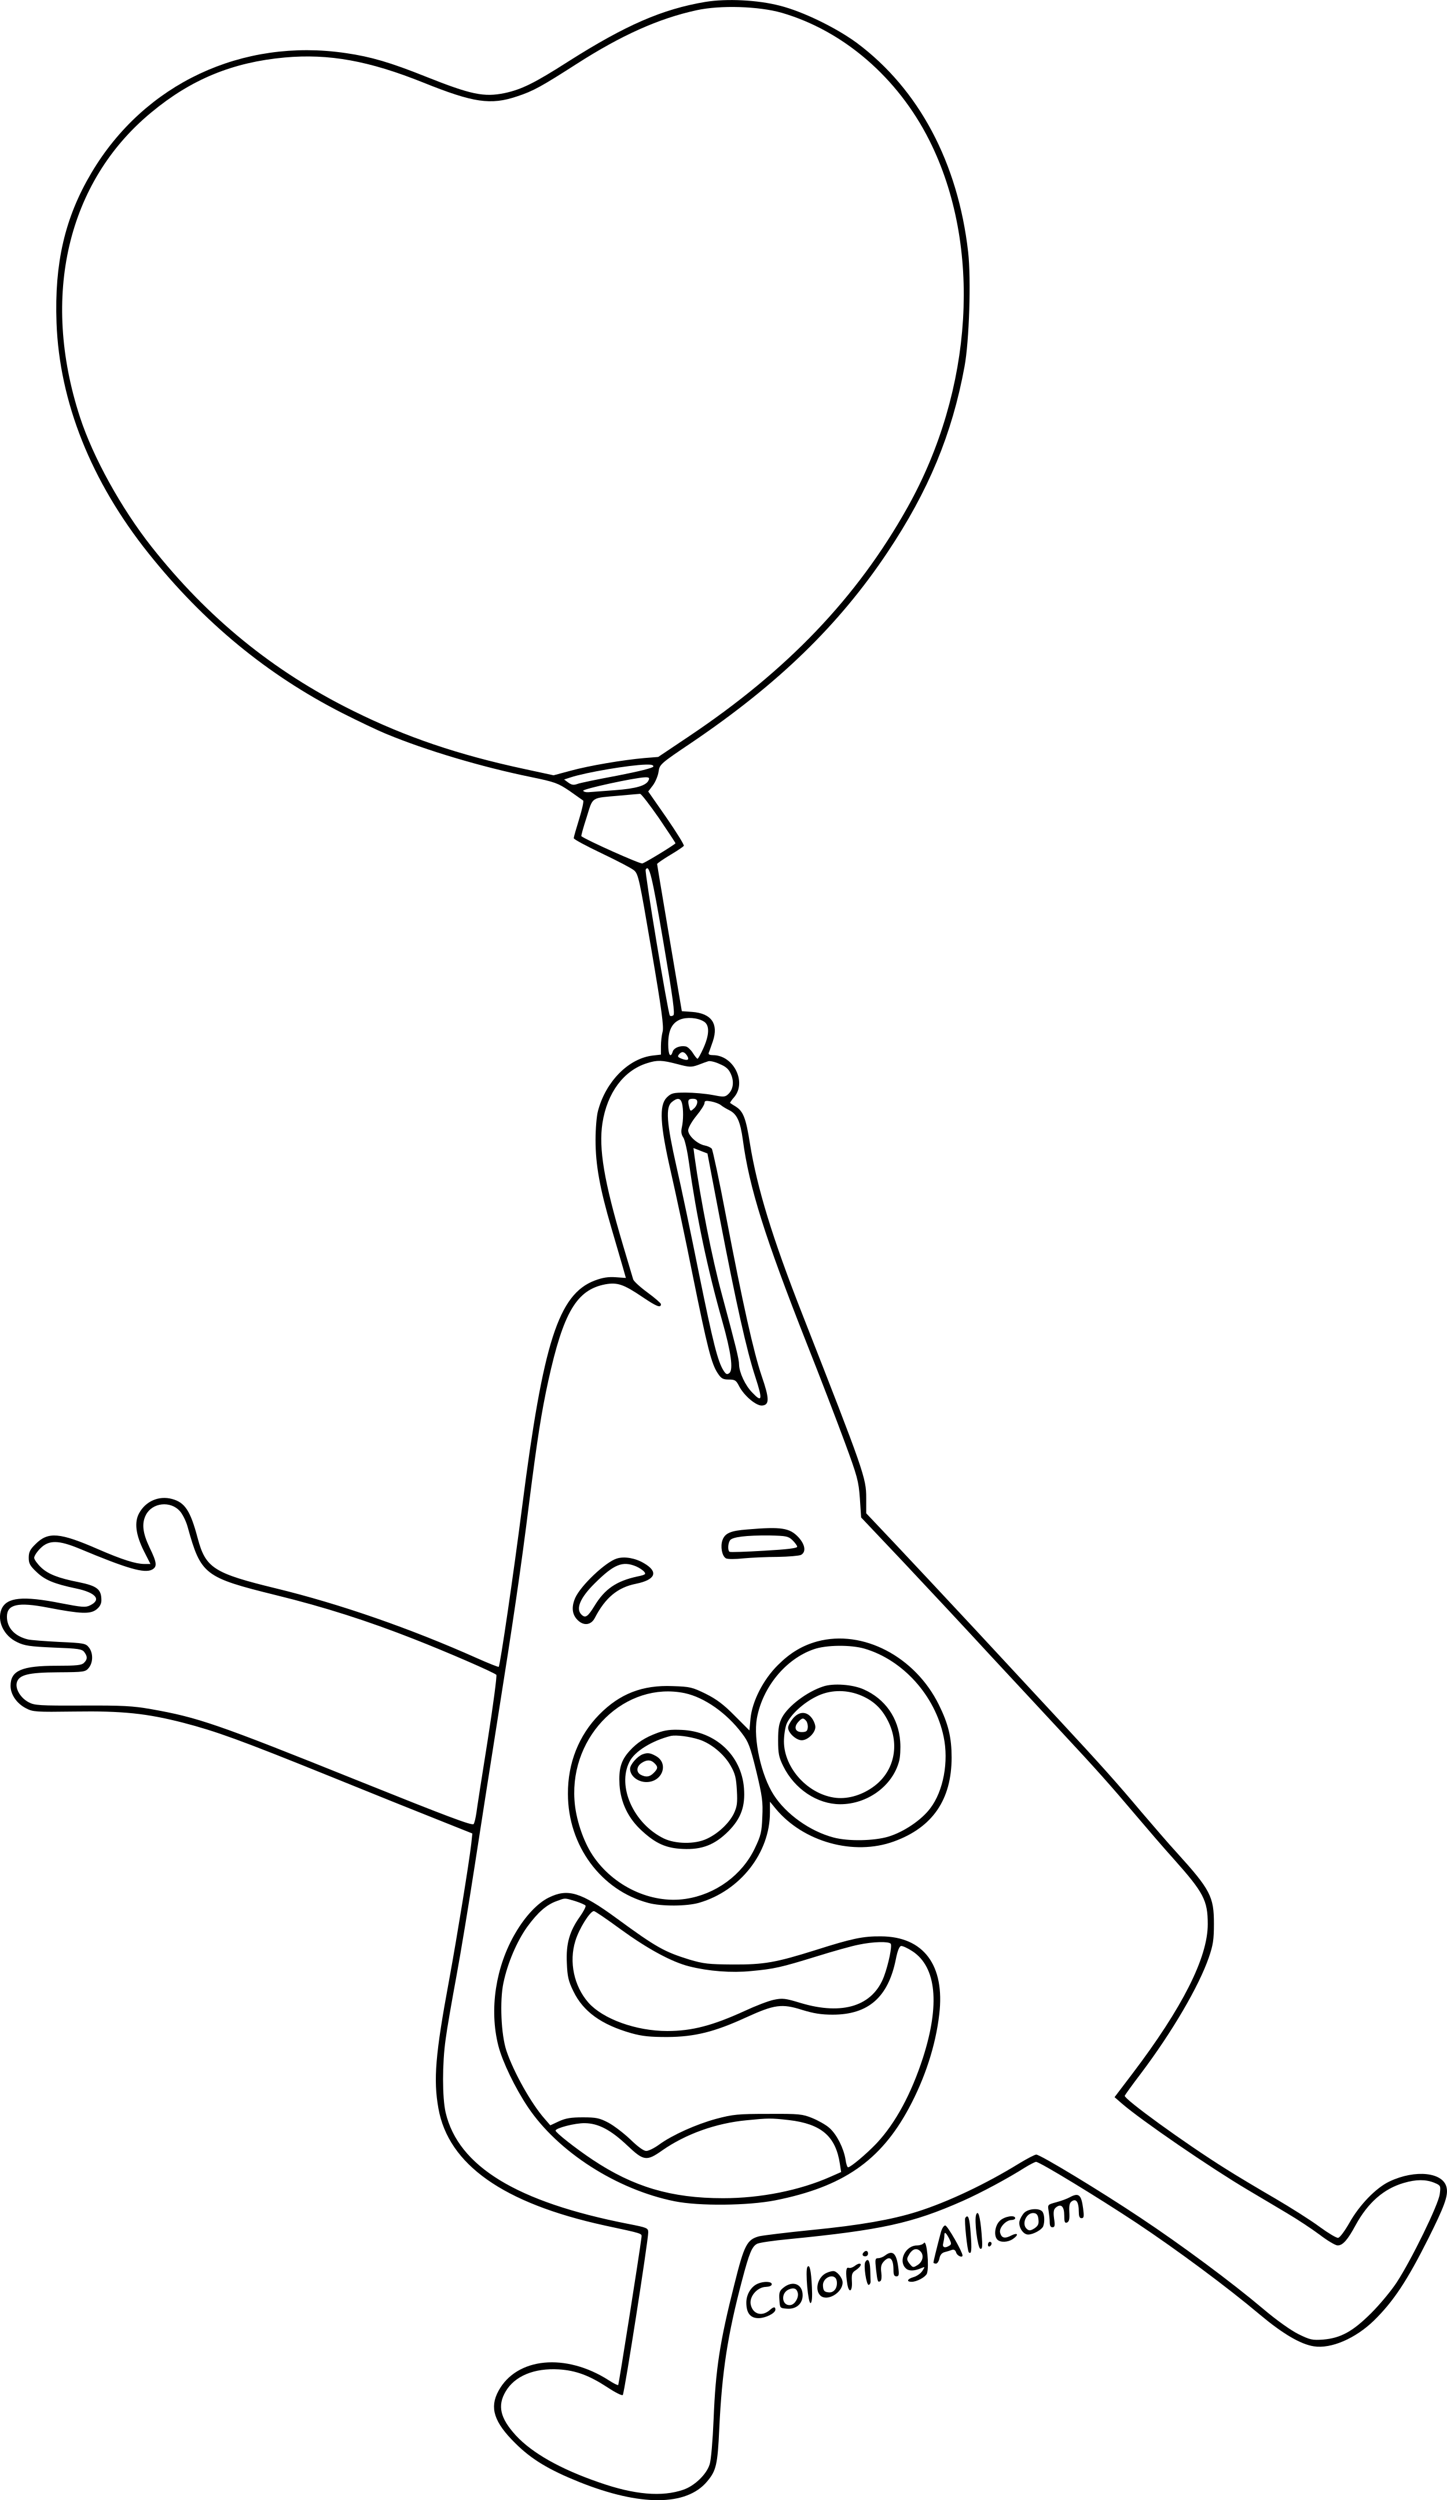 <?xml version="1.0" encoding="UTF-8"?>
<svg xmlns="http://www.w3.org/2000/svg" version="1.0" viewBox="0 0 796.499 1375.823" preserveAspectRatio="xMidYMid meet">
  <g transform="translate(-123.188,1497.641) scale(0.1,-0.1)" fill="#000000" stroke="none">
    <path d="M5115 14966 c-238 -40 -438 -127 -755 -328 -186 -119 -257 -154 -351 -174 -113 -23 -183 -9 -434 91 -195 78 -301 109 -438 129 -572 85 -1111 -168 -1402 -659 -146 -246 -204 -496 -192 -825 16 -435 190 -872 506 -1268 304 -381 654 -669 1068 -880 87 -44 196 -96 243 -115 217 -90 523 -181 792 -236 136 -28 151 -34 215 -77 37 -26 71 -50 75 -53 4 -4 -6 -49 -22 -101 -16 -52 -30 -100 -30 -106 0 -6 69 -43 153 -83 84 -40 165 -82 179 -94 24 -21 29 -46 96 -439 56 -328 69 -424 61 -450 -5 -18 -9 -54 -9 -79 l0 -46 -44 -5 c-133 -15 -259 -142 -302 -303 -8 -27 -14 -100 -14 -162 0 -135 23 -265 87 -483 25 -85 53 -182 63 -216 l17 -60 -56 4 c-41 3 -72 -2 -115 -18 -200 -76 -284 -338 -400 -1245 -46 -360 -121 -874 -129 -881 -2 -2 -55 19 -118 47 -365 163 -752 298 -1105 384 -346 84 -390 112 -434 277 -40 151 -70 197 -142 216 -71 19 -144 -12 -180 -78 -28 -50 -19 -119 26 -209 l36 -71 -33 0 c-47 0 -123 24 -252 80 -215 94 -278 99 -347 30 -31 -30 -38 -45 -38 -76 0 -31 7 -44 43 -78 46 -44 95 -65 219 -91 109 -23 140 -62 75 -93 -24 -12 -45 -10 -159 12 -211 42 -300 33 -328 -33 -26 -64 12 -146 86 -181 41 -20 69 -24 202 -30 135 -5 156 -8 168 -25 18 -24 18 -40 -2 -59 -12 -13 -41 -16 -148 -16 -195 0 -256 -26 -256 -111 0 -47 34 -97 85 -123 38 -20 53 -21 267 -18 265 4 398 -10 600 -62 180 -47 311 -94 803 -293 231 -94 503 -203 604 -243 l183 -73 -6 -56 c-12 -105 -77 -505 -122 -751 -76 -410 -87 -547 -59 -705 55 -310 357 -523 915 -645 214 -46 205 -43 203 -65 -10 -83 -125 -810 -128 -813 -2 -3 -26 9 -52 26 -237 152 -507 126 -607 -58 -51 -93 -25 -173 94 -290 88 -87 182 -144 351 -212 335 -134 589 -133 703 3 50 59 58 92 67 289 15 317 46 518 126 820 39 148 54 184 82 199 10 6 90 18 177 26 507 50 677 87 953 209 100 44 256 128 345 185 28 17 55 31 61 31 20 0 338 -194 550 -334 227 -151 503 -356 680 -505 126 -106 226 -165 299 -176 95 -15 229 43 331 142 107 105 182 218 299 451 88 176 110 235 101 279 -16 86 -172 103 -315 35 -74 -35 -165 -129 -220 -227 -25 -44 -52 -81 -62 -83 -9 -2 -55 26 -103 61 -47 35 -156 104 -243 155 -86 50 -209 123 -272 163 -227 142 -563 386 -557 403 3 6 42 61 88 121 174 231 320 481 375 640 23 67 28 97 28 185 0 149 -19 187 -203 390 -48 52 -135 154 -196 225 -138 164 -224 260 -456 510 -102 110 -311 335 -464 500 -154 165 -350 375 -437 467 l-158 167 0 85 c0 109 -12 144 -350 1006 -167 425 -250 697 -290 943 -22 141 -37 178 -78 204 -15 9 -29 18 -31 20 -2 1 8 16 23 33 69 83 -5 230 -117 230 -19 0 -27 4 -24 13 3 6 13 35 23 64 32 96 -8 153 -114 161 l-57 4 -68 402 c-37 220 -68 404 -68 408 1 4 33 26 71 49 39 23 73 46 76 51 3 5 -40 74 -95 154 l-101 145 26 34 c14 19 28 53 31 75 6 40 8 43 182 160 477 323 811 647 1078 1047 226 338 356 651 424 1022 26 139 37 483 20 631 -56 491 -271 895 -611 1149 -114 84 -298 174 -425 206 -123 32 -294 40 -410 21z m420 -60 c340 -99 639 -357 812 -701 292 -580 244 -1373 -121 -2023 -277 -494 -659 -894 -1201 -1257 l-170 -114 -75 -6 c-117 -10 -306 -42 -408 -70 l-93 -25 -162 35 c-363 78 -650 175 -942 320 -439 217 -800 511 -1110 904 -166 211 -321 491 -393 712 -217 665 -69 1296 393 1677 219 182 448 276 734 302 243 22 464 -18 763 -138 276 -111 371 -125 516 -76 89 29 135 55 327 178 246 158 453 251 661 296 131 29 343 22 469 -14z m-707 -4148 c-3 -8 -81 -27 -199 -50 -107 -20 -206 -40 -220 -46 -20 -7 -31 -5 -49 8 l-23 17 34 11 c84 28 326 69 417 71 31 1 42 -3 40 -11z m-25 -73 c-11 -31 -66 -48 -188 -57 -66 -5 -131 -10 -145 -11 -14 -1 -26 3 -28 8 -3 10 283 72 340 74 21 1 26 -3 21 -14z m55 -209 c50 -74 92 -137 92 -140 0 -5 -157 -102 -182 -111 -11 -5 -314 131 -336 150 -2 2 11 49 29 104 36 115 21 105 179 119 58 5 110 10 115 10 6 1 52 -59 103 -132z m25 -681 c54 -316 65 -400 55 -406 -7 -5 -16 -5 -19 -1 -10 12 -140 792 -133 803 19 32 34 -27 97 -396z m225 -441 c30 -20 29 -71 -4 -145 -15 -33 -29 -59 -33 -59 -3 1 -15 15 -26 33 -11 17 -28 33 -38 35 -31 6 -65 -7 -72 -28 -12 -39 -25 -19 -25 40 0 74 19 115 63 135 37 16 100 12 135 -11z m-94 -187 c14 -23 4 -29 -29 -17 -23 9 -25 13 -15 25 15 18 29 15 44 -8z m-54 -46 c67 -18 77 -18 114 -5 23 9 48 18 58 21 9 2 37 -4 62 -16 36 -15 50 -29 62 -57 18 -42 11 -84 -16 -109 -17 -16 -26 -16 -87 -4 -37 7 -103 13 -146 13 -71 0 -80 -3 -105 -27 -43 -44 -37 -149 22 -407 26 -113 81 -370 121 -572 81 -400 103 -487 138 -539 19 -29 29 -34 61 -34 33 0 40 -4 56 -36 28 -54 96 -111 128 -107 40 4 39 39 -3 161 -45 132 -105 402 -195 872 -38 202 -75 373 -80 380 -6 7 -23 15 -39 18 -41 8 -91 54 -91 83 0 14 19 48 45 80 25 30 45 62 45 71 0 12 7 14 38 8 20 -4 44 -13 52 -20 8 -7 30 -20 48 -29 41 -21 59 -61 73 -163 35 -261 120 -532 351 -1118 72 -181 165 -424 208 -540 72 -195 78 -218 85 -314 l7 -105 232 -245 c127 -135 344 -367 481 -516 138 -148 315 -339 395 -425 179 -192 265 -288 406 -455 60 -71 153 -179 208 -240 163 -183 186 -226 186 -357 0 -184 -139 -459 -415 -823 l-98 -129 39 -34 c107 -93 491 -356 694 -476 63 -38 161 -95 217 -129 56 -33 136 -86 179 -118 43 -33 87 -59 99 -59 28 0 55 30 99 112 68 124 155 200 265 232 68 20 121 20 168 1 35 -15 36 -16 30 -62 -6 -56 -156 -363 -238 -488 -29 -44 -91 -119 -138 -166 -102 -102 -169 -139 -266 -147 -60 -4 -71 -2 -138 31 -43 22 -120 77 -192 138 -174 147 -452 353 -675 501 -220 147 -552 348 -574 348 -8 0 -50 -22 -93 -48 -183 -113 -394 -213 -562 -266 -139 -44 -316 -75 -582 -101 -140 -14 -270 -30 -290 -35 -65 -18 -81 -48 -134 -261 -81 -319 -104 -469 -115 -744 -5 -120 -14 -227 -22 -250 -17 -55 -83 -118 -144 -139 -118 -41 -270 -28 -464 40 -215 74 -369 162 -458 258 -87 95 -103 164 -57 242 50 86 158 130 293 122 94 -6 167 -33 268 -99 42 -28 80 -47 84 -42 9 9 140 850 140 894 0 25 -4 27 -112 48 -612 120 -933 316 -1003 612 -19 82 -19 272 0 404 7 55 34 210 59 345 25 135 70 409 101 610 31 201 87 561 125 800 87 547 130 839 175 1200 44 346 67 494 105 668 83 377 156 501 314 531 66 12 101 0 203 -69 80 -54 103 -63 103 -40 0 5 -33 34 -74 64 -41 30 -77 63 -79 73 -3 10 -28 95 -56 188 -105 354 -134 531 -113 671 26 167 117 290 246 330 57 18 81 17 166 -5z m26 -216 c8 -32 8 -93 -1 -133 -5 -22 -3 -39 8 -55 9 -13 23 -77 32 -143 40 -289 101 -580 183 -869 48 -170 61 -265 39 -284 -13 -10 -18 -8 -31 11 -33 50 -59 155 -136 533 -43 215 -99 482 -125 594 -54 239 -60 325 -25 353 30 25 48 23 56 -7z m84 7 c0 -11 -8 -27 -19 -36 -17 -16 -19 -16 -25 6 -10 39 -7 48 19 48 18 0 25 -5 25 -18z m124 -640 c89 -463 148 -729 196 -874 41 -126 37 -142 -17 -85 -39 39 -72 111 -73 154 0 30 -18 102 -95 388 -54 199 -117 520 -150 757 l-6 47 38 -15 39 -15 68 -357z m-2972 -1611 c15 -17 35 -57 43 -88 73 -262 91 -277 484 -374 270 -66 509 -143 761 -242 179 -70 440 -183 454 -197 4 -4 -17 -165 -48 -362 -31 -194 -59 -374 -62 -399 -4 -26 -10 -53 -15 -60 -6 -11 -144 41 -637 239 -781 314 -879 347 -1137 393 -103 18 -157 21 -380 20 -236 -1 -264 1 -295 18 -44 23 -74 72 -66 107 11 44 61 57 229 58 144 1 149 2 168 25 24 30 24 82 0 112 -17 22 -28 24 -162 30 -79 4 -157 10 -174 14 -73 18 -115 64 -115 125 0 68 60 82 225 50 182 -35 234 -37 268 -10 18 14 27 31 27 50 0 61 -23 79 -125 100 -112 22 -168 44 -207 81 -21 20 -38 44 -38 53 0 10 15 33 34 52 47 47 100 46 216 -2 263 -110 357 -137 399 -115 29 16 27 38 -14 122 -38 80 -44 132 -20 179 35 68 135 79 187 21z M5345 6560 c-91 -7 -122 -20 -136 -58 -13 -35 -3 -89 19 -101 10 -5 50 -5 97 0 44 4 129 8 188 8 60 1 117 6 128 11 29 16 23 56 -13 96 -49 53 -94 60 -283 44z m249 -59 c14 -14 26 -30 26 -36 0 -8 -56 -15 -182 -22 -101 -6 -186 -9 -190 -6 -11 6 -10 45 2 63 12 19 90 28 217 27 93 -2 104 -4 127 -26z M4627 6400 c-62 -19 -199 -149 -229 -217 -22 -51 -17 -93 15 -123 33 -32 73 -26 93 13 58 112 126 168 226 188 109 22 126 66 45 113 -48 29 -109 39 -150 26z m106 -43 c18 -8 38 -21 45 -30 11 -13 6 -17 -39 -26 -114 -25 -178 -68 -235 -162 -37 -60 -50 -69 -72 -47 -32 32 -6 93 74 172 105 104 152 124 227 93z M5731 5944 c-81 -22 -149 -62 -217 -130 -81 -80 -142 -200 -151 -295 l-6 -65 -81 81 c-61 62 -100 91 -160 121 -74 36 -86 39 -181 42 -167 7 -292 -42 -405 -157 -112 -114 -173 -267 -172 -436 0 -284 182 -531 442 -600 73 -20 213 -19 281 1 226 66 389 275 389 497 l0 59 32 -39 c152 -183 430 -260 650 -180 213 77 318 230 318 462 0 110 -18 185 -70 290 -131 266 -419 416 -669 349z m260 -40 c211 -62 388 -258 435 -484 29 -137 -1 -300 -74 -395 -47 -63 -144 -129 -229 -155 -79 -24 -221 -27 -303 -5 -129 34 -261 128 -329 234 -69 107 -113 306 -93 421 31 172 159 328 314 381 68 24 204 25 279 3z m-989 -245 c107 -23 230 -109 314 -221 36 -47 45 -71 79 -209 33 -138 37 -168 33 -251 -3 -83 -8 -103 -41 -172 -70 -148 -217 -255 -382 -279 -190 -28 -398 70 -511 240 -53 80 -94 204 -100 305 -24 359 283 655 608 587z M5763 5696 c-89 -29 -192 -107 -226 -170 -17 -33 -22 -58 -22 -126 0 -73 4 -93 28 -142 62 -126 187 -210 314 -210 150 0 288 101 324 237 6 22 9 70 6 108 -9 129 -83 235 -201 287 -60 27 -167 35 -223 16z m197 -45 c76 -29 125 -74 161 -147 64 -129 33 -273 -75 -355 -64 -49 -142 -73 -211 -66 -152 16 -287 161 -288 310 0 34 7 78 15 98 22 50 91 114 162 149 72 37 158 40 236 11z M5596 5519 c-14 -17 -26 -39 -26 -50 0 -28 44 -69 75 -69 33 0 75 41 75 73 0 13 -9 36 -21 51 -29 37 -70 35 -103 -5z m74 -13 c6 -8 10 -25 8 -38 -2 -18 -9 -23 -33 -23 -36 0 -45 27 -19 56 21 23 28 24 44 5z M4852 5441 c-71 -26 -113 -54 -155 -100 -47 -52 -60 -98 -55 -187 7 -98 48 -184 123 -252 77 -71 134 -96 225 -100 106 -5 176 22 252 98 69 70 93 137 85 237 -14 179 -156 312 -342 320 -61 3 -92 -1 -133 -16z m228 -37 c66 -21 138 -81 173 -143 26 -45 31 -68 35 -137 4 -70 1 -89 -17 -128 -27 -54 -88 -111 -150 -139 -65 -30 -170 -28 -234 2 -167 81 -260 287 -190 423 28 57 124 116 228 142 29 6 102 -3 155 -20z M4770 5323 c-30 -11 -70 -57 -70 -80 0 -39 42 -73 90 -73 90 0 126 106 49 145 -29 16 -44 17 -69 8z m64 -49 c21 -20 20 -30 -4 -54 -22 -22 -42 -25 -71 -10 -26 14 -24 45 3 64 29 20 52 20 72 0z M4252 4534 c-61 -30 -128 -101 -182 -193 -110 -186 -146 -422 -95 -622 22 -87 93 -234 163 -338 165 -246 489 -454 808 -518 135 -27 403 -24 552 5 373 74 580 217 736 506 89 165 148 345 168 518 32 270 -86 428 -321 429 -99 1 -160 -12 -358 -75 -220 -69 -285 -81 -458 -80 -133 1 -160 4 -238 27 -138 43 -181 66 -402 228 -197 144 -268 165 -373 113z m146 -19 c28 -9 54 -20 57 -25 3 -5 -11 -32 -30 -59 -58 -81 -78 -150 -73 -256 3 -76 9 -101 36 -156 54 -112 154 -184 319 -231 61 -17 104 -21 198 -21 151 1 260 28 434 108 156 71 196 77 309 41 62 -19 104 -26 167 -26 197 0 306 96 348 305 9 46 19 71 29 73 8 1 37 -12 64 -30 130 -87 150 -292 57 -583 -65 -201 -152 -362 -256 -473 -54 -57 -143 -132 -157 -132 -4 0 -11 19 -14 43 -10 62 -48 138 -89 174 -19 17 -62 41 -94 54 -54 22 -72 24 -243 23 -168 0 -194 -3 -285 -27 -111 -30 -244 -90 -315 -142 -26 -19 -58 -35 -71 -35 -14 0 -46 23 -88 64 -37 35 -91 76 -121 92 -48 25 -66 29 -140 29 -66 0 -95 -5 -132 -22 l-47 -22 -32 37 c-73 83 -169 254 -209 372 -30 88 -38 276 -17 375 23 110 74 228 130 307 59 81 107 123 163 143 49 18 41 18 102 0z m250 -155 c147 -107 281 -180 377 -204 106 -27 234 -37 342 -26 128 12 163 20 361 81 90 28 193 57 230 64 79 17 168 19 177 5 8 -13 -12 -111 -37 -179 -61 -163 -227 -216 -458 -147 -86 26 -100 28 -148 18 -30 -6 -102 -34 -160 -61 -177 -81 -291 -111 -427 -111 -172 0 -354 66 -434 156 -80 91 -108 225 -72 340 20 67 81 164 102 164 6 0 72 -45 147 -100z m926 -1050 c179 -21 258 -89 281 -241 l7 -45 -59 -26 c-169 -75 -384 -118 -591 -118 -285 0 -494 62 -720 213 -90 60 -202 148 -202 159 0 14 108 42 161 41 75 -1 143 -37 235 -124 89 -84 105 -87 191 -26 129 90 295 150 465 166 120 12 134 12 232 1z M7120 2885 c-14 -8 -47 -20 -73 -27 -48 -13 -49 -13 -43 -48 3 -19 6 -47 6 -62 0 -19 5 -28 15 -28 13 0 15 9 9 48 -5 37 -2 51 10 61 28 23 46 6 46 -43 0 -37 3 -44 15 -40 12 5 15 19 13 56 -2 39 1 53 15 62 23 15 37 -6 37 -56 0 -27 4 -38 15 -38 13 0 15 9 9 53 -10 77 -24 89 -74 62z M6870 2800 c-11 -11 -22 -31 -26 -45 -8 -32 19 -75 47 -75 28 0 75 26 83 45 10 27 7 70 -6 83 -19 19 -76 14 -98 -8z m78 -37 c3 -25 -2 -35 -22 -49 -21 -13 -29 -14 -41 -4 -33 27 -3 94 39 88 15 -2 22 -12 24 -35z M6605 2789 c-11 -29 8 -182 23 -187 11 -4 13 12 7 84 -8 95 -19 132 -30 103z M6545 2771 c-6 -11 11 -181 20 -189 14 -14 17 15 10 103 -6 87 -14 110 -30 86z M6735 2755 c-27 -26 -34 -82 -13 -103 17 -17 59 -15 86 4 33 23 27 37 -9 19 -36 -19 -54 -15 -62 15 -7 27 32 70 63 70 11 0 20 5 20 10 0 20 -61 10 -85 -15z M6411 2693 c-25 -95 -41 -161 -41 -167 0 -3 6 -6 14 -6 7 0 16 13 19 29 4 20 14 31 31 35 13 3 31 9 39 12 10 3 18 -2 22 -15 5 -18 35 -31 35 -16 0 20 -83 165 -95 165 -8 0 -18 -16 -24 -37z m45 -34 c13 -26 14 -33 2 -40 -25 -16 -41 -10 -34 14 3 12 6 30 6 40 0 25 7 21 26 -14z M6317 2633 c-5 -7 -22 -13 -38 -13 -62 0 -104 -84 -62 -125 16 -17 47 -17 88 1 19 8 19 7 4 -16 -9 -14 -30 -29 -48 -34 -35 -10 -42 -26 -11 -26 29 0 76 26 84 45 14 38 -1 193 -17 168z m-19 -45 c21 -21 14 -56 -14 -75 -26 -16 -27 -16 -45 6 -15 19 -17 27 -7 44 19 37 44 47 66 25z M6670 2624 c0 -8 5 -12 10 -9 6 3 10 10 10 16 0 5 -4 9 -10 9 -5 0 -10 -7 -10 -16z M5987 2583 c-12 -11 -8 -23 8 -23 8 0 15 7 15 15 0 16 -12 20 -23 8z M6104 2565 c-10 -8 -27 -15 -38 -15 -17 0 -18 -6 -12 -62 8 -68 10 -73 24 -64 6 3 8 24 5 46 -4 30 -1 45 12 60 34 38 55 20 55 -46 0 -25 4 -34 16 -34 14 0 16 8 10 52 -10 76 -31 94 -72 63z M5995 2529 c-11 -17 6 -130 19 -126 6 2 11 11 10 20 0 10 -1 40 -2 67 -2 47 -13 63 -27 39z M5935 2506 c-11 -8 -25 -12 -32 -9 -15 6 -17 -27 -7 -90 9 -53 29 -41 25 16 -2 40 1 48 23 62 25 17 34 35 18 35 -5 0 -17 -6 -27 -14z M5676 2501 c-12 -19 4 -203 18 -198 7 3 10 32 7 88 -4 91 -13 130 -25 110z M5784 2470 c-49 -20 -70 -92 -37 -125 36 -36 123 14 123 71 0 26 -32 64 -52 63 -7 0 -23 -4 -34 -9z m54 -47 c5 -37 -16 -65 -46 -61 -22 2 -28 9 -30 33 -6 51 69 79 76 28z M5404 2410 c-37 -15 -64 -59 -64 -104 0 -58 22 -86 67 -86 39 0 93 27 93 47 0 17 -10 16 -29 -1 -44 -40 -96 -25 -107 30 -8 43 36 95 84 96 20 1 32 6 32 15 0 15 -43 17 -76 3z M5546 2389 c-23 -18 -27 -27 -24 -68 3 -46 3 -46 42 -49 50 -4 86 27 86 74 0 61 -53 83 -104 43z m77 -29 c7 -26 -15 -64 -39 -68 -48 -7 -57 64 -12 85 28 13 45 7 51 -17z"></path>
  </g>
</svg>
